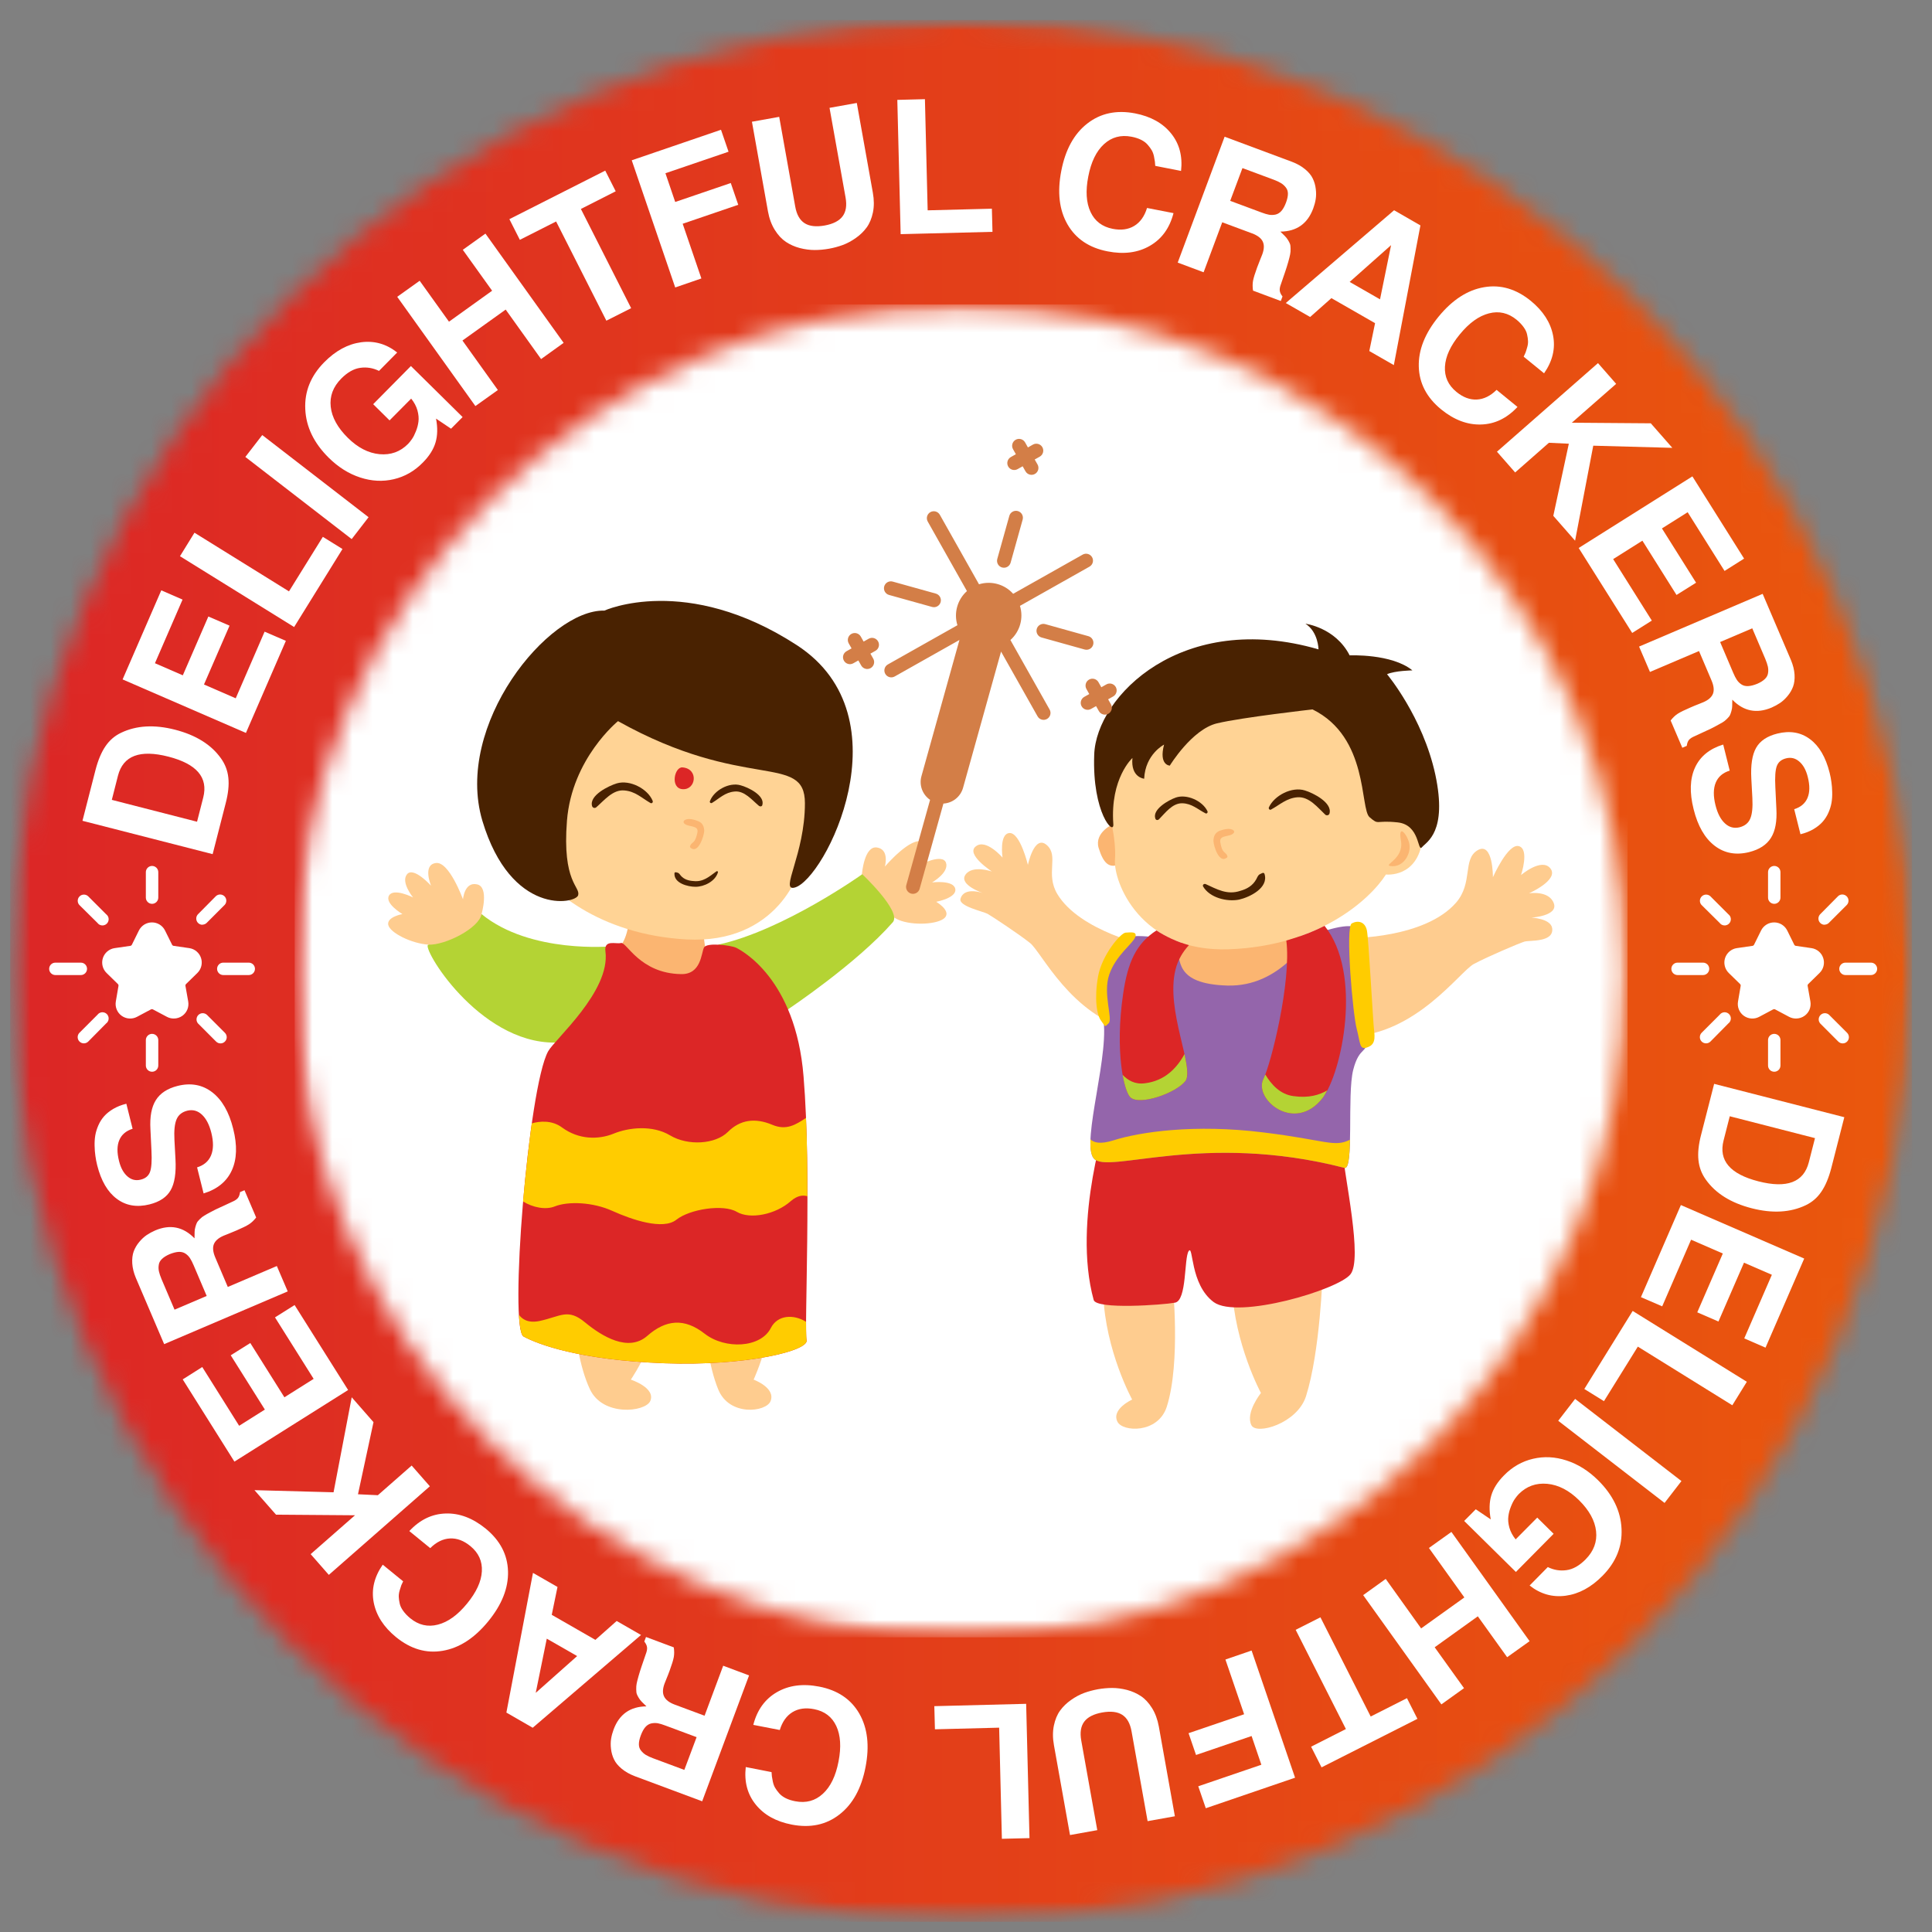 <svg width="96" height="96" viewBox="0 0 96 96" fill="none" xmlns="http://www.w3.org/2000/svg">
<rect x="0" y="0" width="96" height="96" fill="#808080" stroke="none"/>
<g clip-path="url(#clip0_83_1500)">
<mask id="mask0_83_1500" style="mask-type:luminance" maskUnits="userSpaceOnUse" x="0" y="0" width="96" height="96">
<path d="M0.507 0.992H95.008V95.493H0.507V0.992Z" fill="white"/>
</mask>
<g mask="url(#mask0_83_1500)">
<mask id="mask1_83_1500" style="mask-type:luminance" maskUnits="userSpaceOnUse" x="0" y="0" width="96" height="96">
<path d="M47.758 0.992C21.662 0.992 0.507 22.146 0.507 48.242C0.507 74.338 21.662 95.493 47.758 95.493C73.854 95.493 95.008 74.338 95.008 48.242C95.008 22.146 73.854 0.992 47.758 0.992Z" fill="white"/>
</mask>
<g mask="url(#mask1_83_1500)">
<path d="M0.507 4.992C0.507 2.782 2.298 0.992 4.507 0.992H91.008C93.218 0.992 95.008 2.782 95.008 4.992V91.493C95.008 93.703 93.218 95.493 91.008 95.493H4.507C2.298 95.493 0.507 93.703 0.507 91.493V4.992Z" fill="url(#paint0_linear_83_1500)"/>
</g>
</g>
<mask id="mask2_83_1500" style="mask-type:luminance" maskUnits="userSpaceOnUse" x="14" y="15" width="67" height="67">
<path d="M14.642 15.127H80.873V81.358H14.642V15.127Z" fill="white"/>
</mask>
<g mask="url(#mask2_83_1500)">
<mask id="mask3_83_1500" style="mask-type:luminance" maskUnits="userSpaceOnUse" x="14" y="15" width="67" height="67">
<path d="M47.758 15.127C29.469 15.127 14.642 29.953 14.642 48.242C14.642 66.531 29.469 81.358 47.758 81.358C66.047 81.358 80.873 66.531 80.873 48.242C80.873 29.953 66.047 15.127 47.758 15.127Z" fill="white"/>
</mask>
<g mask="url(#mask3_83_1500)">
<path d="M14.642 15.127H80.873V81.358H14.642V15.127Z" fill="white"/>
</g>
</g>
<path d="M10.566 42.442L4.098 40.785L4.746 38.258C4.874 37.767 5.039 37.375 5.24 37.082C5.44 36.787 5.696 36.564 6.012 36.413C6.776 36.046 7.672 35.995 8.7 36.259C9.738 36.527 10.496 37.001 10.98 37.683C11.186 37.97 11.309 38.291 11.346 38.645C11.386 39.001 11.342 39.424 11.214 39.915L10.566 42.442ZM9.791 40.831L10.098 39.63C10.353 38.636 9.777 37.959 8.368 37.597C6.953 37.234 6.118 37.549 5.862 38.543L5.556 39.745L9.791 40.831Z" fill="white"/>
<path d="M10.136 34.012L11.713 34.698L13.148 31.387L14.205 31.843L12.22 36.419L6.092 33.76L8.014 29.333L9.071 29.793L7.699 32.955L9.084 33.556L10.353 30.633L11.406 31.089L10.136 34.012Z" fill="white"/>
<path d="M9.663 26.47L14.359 29.385L16.042 26.675L17.018 27.28L14.615 31.157L8.943 27.638L9.663 26.47Z" fill="white"/>
<path d="M13.031 21.618L18.314 25.7L17.475 26.787L12.191 22.705L13.031 21.618Z" fill="white"/>
<path d="M18.833 18.43C18.535 18.284 18.226 18.232 17.904 18.277C17.584 18.32 17.268 18.498 16.958 18.81C16.549 19.222 16.375 19.691 16.434 20.216C16.492 20.739 16.775 21.253 17.286 21.758C17.778 22.244 18.302 22.515 18.859 22.568C19.418 22.619 19.892 22.448 20.282 22.052C20.341 21.991 20.403 21.912 20.469 21.818C20.537 21.722 20.602 21.594 20.665 21.434C20.73 21.276 20.773 21.114 20.793 20.949C20.815 20.782 20.798 20.595 20.742 20.39C20.684 20.186 20.581 19.992 20.431 19.807L19.357 20.889L18.543 20.084L20.418 18.188L22.987 20.723L22.412 21.302L21.666 20.8C21.752 21.249 21.743 21.645 21.641 21.988C21.539 22.332 21.328 22.665 21.01 22.985C20.595 23.409 20.113 23.684 19.566 23.812C19.02 23.94 18.464 23.912 17.9 23.727C17.332 23.543 16.811 23.215 16.336 22.747C15.598 22.017 15.209 21.213 15.169 20.335C15.126 19.457 15.44 18.68 16.11 18C16.676 17.427 17.286 17.096 17.942 17.007C18.599 16.92 19.196 17.088 19.736 17.515L18.833 18.43Z" fill="white"/>
<path d="M25.127 15.383L22.979 16.921L24.739 19.38L23.622 20.177L19.737 14.748L20.853 13.951L22.31 15.984L24.453 14.446L22.996 12.413L24.121 11.608L28.007 17.036L26.886 17.842L25.127 15.383Z" fill="white"/>
<path d="M28.864 10.383L31.361 15.313L30.13 15.935L27.633 11.005L25.831 11.917L25.311 10.89L30.074 8.478L30.594 9.505L28.864 10.383Z" fill="white"/>
<path d="M33.922 11.118L34.851 13.836L33.551 14.284L31.391 7.965L35.826 6.448L36.201 7.539L33.065 8.608L33.551 10.036L36.312 9.094L36.683 10.176L33.922 11.118Z" fill="white"/>
<path d="M41.189 12.359C40.947 12.402 40.71 12.423 40.477 12.423C40.244 12.423 39.998 12.391 39.74 12.325C39.485 12.257 39.255 12.155 39.05 12.018C38.846 11.882 38.662 11.685 38.5 11.426C38.339 11.168 38.224 10.862 38.16 10.506L37.363 6.049L38.718 5.806L39.514 10.263C39.585 10.661 39.74 10.936 39.979 11.09C40.218 11.243 40.551 11.281 40.98 11.205C41.4 11.128 41.696 10.977 41.867 10.749C42.037 10.522 42.086 10.211 42.016 9.816L41.219 5.359L42.574 5.116L43.371 9.573C43.435 9.929 43.437 10.257 43.375 10.557C43.312 10.855 43.209 11.104 43.064 11.303C42.919 11.502 42.738 11.677 42.523 11.827C42.31 11.978 42.092 12.094 41.871 12.176C41.651 12.256 41.424 12.317 41.189 12.359Z" fill="white"/>
<path d="M45.959 4.928L46.095 10.451L49.286 10.37L49.316 11.52L44.753 11.635L44.587 4.963L45.959 4.928Z" fill="white"/>
<path d="M57.404 8.242C57.4 8.163 57.395 8.092 57.386 8.029C57.378 7.967 57.362 7.88 57.34 7.769C57.316 7.656 57.28 7.555 57.229 7.467C57.178 7.379 57.111 7.288 57.029 7.194C56.946 7.098 56.837 7.015 56.7 6.947C56.564 6.879 56.404 6.828 56.223 6.793C55.692 6.691 55.236 6.815 54.855 7.164C54.474 7.514 54.214 8.049 54.076 8.77C53.936 9.486 53.974 10.073 54.187 10.53C54.4 10.988 54.766 11.267 55.286 11.37C55.706 11.453 56.063 11.404 56.36 11.225C56.658 11.044 56.869 10.746 56.995 10.334L58.311 10.59C58.12 11.331 57.73 11.872 57.139 12.213C56.548 12.556 55.846 12.649 55.035 12.49C54.123 12.313 53.459 11.868 53.045 11.152C52.632 10.434 52.529 9.548 52.734 8.494C52.938 7.435 53.37 6.649 54.029 6.137C54.687 5.624 55.479 5.456 56.402 5.634C57.18 5.786 57.775 6.116 58.188 6.627C58.602 7.136 58.768 7.759 58.686 8.494L57.404 8.242Z" fill="white"/>
<path d="M62.466 13.291C62.528 13.122 62.579 12.99 62.62 12.894C62.659 12.801 62.693 12.715 62.722 12.639C62.818 12.378 62.825 12.165 62.743 11.999C62.663 11.832 62.485 11.697 62.211 11.595L60.732 11.045L59.807 13.529L58.52 13.048L60.851 6.793L64.2 8.041C64.456 8.138 64.671 8.261 64.848 8.408C65.027 8.556 65.155 8.71 65.231 8.872C65.31 9.034 65.36 9.208 65.38 9.392C65.403 9.574 65.402 9.743 65.376 9.899C65.351 10.056 65.309 10.209 65.253 10.359C64.972 11.117 64.427 11.501 63.621 11.509C63.717 11.603 63.792 11.678 63.847 11.731C63.9 11.782 63.951 11.848 64 11.927C64.048 12.007 64.081 12.071 64.098 12.119C64.117 12.168 64.128 12.247 64.128 12.357C64.13 12.466 64.124 12.56 64.106 12.639C64.092 12.719 64.061 12.843 64.013 13.014C63.964 13.184 63.915 13.343 63.864 13.491C63.812 13.638 63.741 13.845 63.651 14.113C63.599 14.246 63.579 14.357 63.591 14.445C63.602 14.536 63.647 14.631 63.727 14.731L63.642 14.957L62.262 14.441C62.236 14.264 62.236 14.102 62.262 13.955C62.289 13.807 62.358 13.586 62.466 13.291ZM63.902 10.065C63.964 9.898 63.996 9.752 63.996 9.626C63.996 9.502 63.959 9.396 63.889 9.311C63.821 9.224 63.741 9.152 63.651 9.098C63.559 9.041 63.438 8.985 63.284 8.927L61.737 8.352L61.128 9.98L62.675 10.555C62.825 10.613 62.953 10.651 63.058 10.67C63.166 10.687 63.273 10.685 63.382 10.662C63.493 10.636 63.591 10.575 63.676 10.478C63.761 10.379 63.836 10.242 63.902 10.065Z" fill="white"/>
<path d="M68.326 16.058L66.157 14.814L65.1 15.751L63.89 15.057L69.272 10.447L70.58 11.201L69.259 18.142L68.04 17.443L68.326 16.058ZM68.573 14.874L69.122 12.181L67.064 14.009L68.573 14.874Z" fill="white"/>
<path d="M75.71 17.723C75.746 17.652 75.776 17.588 75.799 17.531C75.822 17.471 75.849 17.386 75.88 17.275C75.915 17.165 75.93 17.058 75.927 16.956C75.924 16.854 75.908 16.742 75.88 16.619C75.855 16.498 75.796 16.375 75.706 16.253C75.617 16.128 75.502 16.008 75.361 15.89C74.943 15.547 74.484 15.441 73.984 15.571C73.484 15.699 73.001 16.047 72.536 16.615C72.072 17.18 71.826 17.714 71.799 18.217C71.77 18.72 71.96 19.138 72.37 19.474C72.699 19.743 73.036 19.87 73.384 19.853C73.73 19.836 74.057 19.675 74.364 19.372L75.403 20.22C74.88 20.782 74.278 21.073 73.597 21.093C72.915 21.115 72.252 20.865 71.611 20.343C70.892 19.755 70.521 19.046 70.499 18.217C70.476 17.39 70.804 16.563 71.483 15.733C72.167 14.898 72.92 14.411 73.742 14.271C74.562 14.13 75.337 14.357 76.068 14.953C76.678 15.454 77.046 16.026 77.171 16.67C77.296 17.316 77.147 17.942 76.724 18.549L75.71 17.723Z" fill="white"/>
<path d="M76.965 22.001L75.287 23.476L74.383 22.445L79.403 18.043L80.306 19.074L78.103 21.004L82.027 21.034L83.097 22.253L79.168 22.146L78.265 26.867L77.183 25.632L77.954 22.048L76.965 22.001Z" fill="white"/>
<path d="M81.61 26.866L80.157 27.782L82.078 30.837L81.103 31.451L78.444 27.229L84.094 23.671L86.663 27.757L85.692 28.37L83.859 25.452L82.581 26.257L84.277 28.954L83.305 29.563L81.61 26.866Z" fill="white"/>
<path d="M83.989 35.158C84.153 35.086 84.284 35.032 84.381 34.996C84.477 34.958 84.562 34.924 84.636 34.893C84.892 34.783 85.052 34.64 85.118 34.467C85.183 34.294 85.157 34.072 85.041 33.803L84.423 32.35L81.986 33.389L81.445 32.128L87.585 29.508L88.991 32.797C89.095 33.046 89.155 33.287 89.17 33.517C89.184 33.749 89.159 33.95 89.097 34.118C89.035 34.285 88.944 34.44 88.825 34.582C88.708 34.724 88.584 34.839 88.454 34.928C88.323 35.015 88.183 35.092 88.032 35.158C87.288 35.473 86.636 35.342 86.077 34.766C86.073 34.902 86.072 35.006 86.072 35.081C86.072 35.154 86.059 35.236 86.034 35.328C86.008 35.419 85.984 35.487 85.962 35.533C85.941 35.581 85.891 35.643 85.812 35.72C85.736 35.797 85.661 35.854 85.591 35.895C85.523 35.937 85.41 35.999 85.254 36.082C85.098 36.167 84.948 36.241 84.803 36.304C84.66 36.369 84.462 36.461 84.206 36.581C84.072 36.637 83.977 36.7 83.921 36.768C83.866 36.836 83.831 36.934 83.814 37.062L83.593 37.156L83.013 35.801C83.124 35.658 83.241 35.546 83.367 35.464C83.491 35.385 83.699 35.282 83.989 35.158ZM87.317 33.977C87.481 33.906 87.607 33.826 87.696 33.739C87.786 33.654 87.838 33.556 87.853 33.445C87.87 33.336 87.867 33.23 87.845 33.125C87.821 33.02 87.779 32.892 87.717 32.742L87.069 31.221L85.472 31.902L86.119 33.423C86.181 33.57 86.243 33.69 86.302 33.781C86.362 33.872 86.437 33.947 86.528 34.007C86.619 34.069 86.73 34.098 86.861 34.092C86.99 34.086 87.143 34.048 87.317 33.977Z" fill="white"/>
<path d="M89.464 41.453L89.153 40.209C89.479 40.107 89.7 39.919 89.814 39.647C89.93 39.374 89.934 39.026 89.826 38.603C89.741 38.262 89.6 38.007 89.404 37.84C89.211 37.672 88.992 37.62 88.748 37.682C88.515 37.739 88.362 37.867 88.288 38.066C88.213 38.267 88.19 38.618 88.216 39.118L88.267 40.184C88.303 40.808 88.213 41.291 87.998 41.632C87.785 41.975 87.424 42.212 86.916 42.34C86.26 42.504 85.687 42.399 85.199 42.024C84.71 41.649 84.362 41.044 84.155 40.209C83.947 39.385 83.97 38.697 84.223 38.143C84.476 37.589 84.943 37.206 85.625 36.996L85.949 38.292C85.608 38.396 85.376 38.595 85.254 38.888C85.132 39.183 85.128 39.558 85.242 40.013C85.344 40.419 85.499 40.718 85.71 40.912C85.92 41.108 86.162 41.173 86.435 41.108C86.696 41.042 86.874 40.901 86.967 40.682C87.063 40.463 87.099 40.12 87.074 39.651L87.023 38.701C86.985 38.016 87.065 37.501 87.261 37.158C87.457 36.812 87.808 36.577 88.314 36.451C88.941 36.296 89.482 36.387 89.937 36.728C90.394 37.067 90.719 37.623 90.913 38.398C90.952 38.554 90.982 38.709 91.002 38.863C91.025 39.016 91.037 39.183 91.041 39.365C91.046 39.55 91.034 39.723 91.007 39.885C90.978 40.049 90.927 40.216 90.853 40.384C90.779 40.551 90.684 40.7 90.568 40.831C90.451 40.964 90.299 41.087 90.112 41.198C89.924 41.309 89.708 41.394 89.464 41.453Z" fill="white"/>
<path d="M85.175 53.856L91.643 55.513L90.996 58.04C90.868 58.531 90.703 58.923 90.501 59.216C90.302 59.511 90.046 59.733 89.73 59.885C88.965 60.251 88.07 60.302 87.042 60.038C86.004 59.771 85.246 59.297 84.762 58.615C84.555 58.327 84.433 58.007 84.396 57.652C84.356 57.296 84.4 56.873 84.528 56.382L85.175 53.856ZM85.951 55.466L85.644 56.668C85.388 57.662 85.965 58.339 87.374 58.7C88.789 59.063 89.624 58.748 89.879 57.754L90.186 56.553L85.951 55.466Z" fill="white"/>
<path d="M85.606 62.286L84.029 61.6L82.594 64.911L81.537 64.455L83.522 59.879L89.65 62.537L87.728 66.964L86.671 66.504L88.043 63.343L86.658 62.742L85.389 65.665L84.336 65.209L85.606 62.286Z" fill="white"/>
<path d="M86.078 69.827L81.383 66.913L79.7 69.623L78.724 69.018L81.127 65.14L86.799 68.66L86.078 69.827Z" fill="white"/>
<path d="M82.711 74.68L77.427 70.598L78.267 69.511L83.55 73.593L82.711 74.68Z" fill="white"/>
<path d="M76.909 77.867C77.207 78.014 77.516 78.065 77.838 78.02C78.158 77.978 78.474 77.8 78.784 77.488C79.193 77.076 79.367 76.607 79.308 76.082C79.25 75.559 78.967 75.044 78.456 74.539C77.963 74.054 77.439 73.783 76.883 73.73C76.324 73.679 75.85 73.85 75.46 74.245C75.4 74.307 75.339 74.386 75.273 74.48C75.204 74.576 75.14 74.703 75.077 74.863C75.012 75.022 74.969 75.184 74.949 75.349C74.927 75.516 74.944 75.703 75 75.907C75.058 76.112 75.161 76.305 75.311 76.491L76.385 75.409L77.199 76.214L75.324 78.11L72.754 75.575L73.33 74.995L74.075 75.498C73.99 75.049 73.999 74.652 74.101 74.309C74.203 73.965 74.414 73.633 74.732 73.312C75.147 72.888 75.629 72.613 76.176 72.486C76.721 72.358 77.277 72.385 77.842 72.571C78.41 72.755 78.931 73.082 79.406 73.551C80.144 74.281 80.533 75.085 80.573 75.963C80.616 76.84 80.302 77.618 79.632 78.297C79.066 78.871 78.456 79.202 77.799 79.29C77.143 79.378 76.546 79.209 76.006 78.783L76.909 77.867Z" fill="white"/>
<path d="M70.615 80.915L72.763 79.376L71.003 76.918L72.119 76.121L76.005 81.549L74.889 82.346L73.432 80.314L71.288 81.852L72.746 83.884L71.621 84.69L67.735 79.261L68.856 78.456L70.615 80.915Z" fill="white"/>
<path d="M66.877 85.915L64.381 80.985L65.612 80.363L68.109 85.293L69.911 84.381L70.431 85.408L65.667 87.819L65.148 86.792L66.877 85.915Z" fill="white"/>
<path d="M61.82 85.18L60.891 82.461L62.191 82.014L64.351 88.333L59.915 89.85L59.541 88.759L62.676 87.689L62.191 86.262L59.43 87.204L59.059 86.121L61.82 85.18Z" fill="white"/>
<path d="M54.553 83.938C54.795 83.896 55.032 83.874 55.264 83.874C55.498 83.874 55.744 83.906 56.002 83.972C56.257 84.04 56.487 84.143 56.692 84.279C56.896 84.415 57.08 84.612 57.242 84.871C57.403 85.129 57.517 85.436 57.582 85.792L58.379 90.249L57.024 90.492L56.227 86.035C56.157 85.636 56.002 85.361 55.763 85.208C55.524 85.055 55.191 85.016 54.762 85.093C54.342 85.17 54.046 85.321 53.875 85.549C53.705 85.776 53.656 86.087 53.726 86.482L54.523 90.939L53.168 91.182L52.371 86.725C52.306 86.369 52.305 86.041 52.367 85.741C52.43 85.442 52.533 85.193 52.678 84.995C52.823 84.796 53.004 84.621 53.219 84.471C53.432 84.32 53.65 84.204 53.871 84.121C54.091 84.042 54.318 83.981 54.553 83.938Z" fill="white"/>
<path d="M49.783 91.369L49.647 85.847L46.456 85.928L46.426 84.778L50.989 84.662L51.155 91.335L49.783 91.369Z" fill="white"/>
<path d="M38.338 88.055C38.342 88.134 38.347 88.206 38.355 88.269C38.364 88.33 38.38 88.418 38.402 88.528C38.426 88.641 38.462 88.743 38.513 88.831C38.564 88.918 38.631 89.01 38.713 89.104C38.796 89.2 38.905 89.283 39.041 89.351C39.178 89.419 39.337 89.47 39.519 89.504C40.05 89.606 40.506 89.483 40.886 89.133C41.268 88.784 41.528 88.248 41.666 87.527C41.806 86.811 41.768 86.224 41.555 85.767C41.342 85.309 40.976 85.03 40.456 84.928C40.036 84.845 39.678 84.894 39.382 85.073C39.084 85.254 38.873 85.551 38.747 85.963L37.431 85.708C37.621 84.966 38.012 84.425 38.602 84.084C39.194 83.741 39.896 83.649 40.707 83.807C41.619 83.984 42.283 84.43 42.697 85.145C43.109 85.863 43.213 86.749 43.008 87.804C42.804 88.863 42.372 89.649 41.713 90.16C41.055 90.674 40.263 90.842 39.34 90.663C38.562 90.512 37.967 90.182 37.554 89.67C37.14 89.161 36.974 88.539 37.056 87.804L38.338 88.055Z" fill="white"/>
<path d="M33.276 83.007C33.214 83.175 33.163 83.308 33.122 83.403C33.083 83.497 33.049 83.582 33.02 83.659C32.924 83.92 32.917 84.133 32.999 84.298C33.079 84.465 33.257 84.601 33.531 84.703L35.01 85.253L35.935 82.769L37.221 83.25L34.891 89.505L31.542 88.257C31.286 88.159 31.071 88.037 30.894 87.89C30.715 87.742 30.587 87.588 30.511 87.426C30.432 87.264 30.382 87.09 30.361 86.906C30.339 86.724 30.34 86.554 30.366 86.399C30.391 86.242 30.433 86.089 30.489 85.939C30.77 85.18 31.315 84.797 32.121 84.788C32.025 84.694 31.95 84.62 31.895 84.567C31.842 84.515 31.791 84.449 31.742 84.371C31.694 84.291 31.661 84.227 31.644 84.179C31.625 84.13 31.614 84.051 31.614 83.94C31.612 83.832 31.618 83.738 31.635 83.659C31.65 83.579 31.681 83.454 31.729 83.284C31.778 83.114 31.827 82.955 31.878 82.807C31.929 82.66 32.001 82.452 32.091 82.185C32.142 82.052 32.163 81.941 32.151 81.852C32.14 81.762 32.094 81.667 32.015 81.567L32.1 81.341L33.48 81.857C33.506 82.034 33.506 82.195 33.48 82.342C33.453 82.49 33.384 82.712 33.276 83.007ZM31.84 86.233C31.778 86.4 31.746 86.546 31.746 86.671C31.746 86.796 31.782 86.901 31.853 86.987C31.921 87.074 32.001 87.145 32.091 87.2C32.183 87.256 32.304 87.313 32.458 87.37L34.004 87.945L34.614 86.318L33.067 85.743C32.917 85.685 32.789 85.647 32.684 85.627C32.576 85.611 32.468 85.613 32.36 85.636C32.249 85.662 32.151 85.722 32.066 85.819C31.98 85.918 31.906 86.056 31.84 86.233Z" fill="white"/>
<path d="M27.416 80.24L29.585 81.484L30.642 80.546L31.852 81.241L26.47 85.851L25.162 85.097L26.483 78.156L27.702 78.855L27.416 80.24ZM27.169 81.424L26.62 84.117L28.678 82.289L27.169 81.424Z" fill="white"/>
<path d="M20.032 78.575C19.996 78.645 19.966 78.709 19.942 78.767C19.92 78.826 19.893 78.912 19.861 79.022C19.827 79.133 19.812 79.24 19.814 79.342C19.818 79.444 19.834 79.556 19.861 79.678C19.887 79.8 19.946 79.922 20.036 80.045C20.125 80.17 20.24 80.29 20.381 80.407C20.799 80.75 21.258 80.857 21.758 80.727C22.258 80.599 22.741 80.251 23.206 79.683C23.67 79.117 23.916 78.584 23.943 78.081C23.972 77.578 23.781 77.159 23.372 76.824C23.043 76.554 22.706 76.427 22.358 76.445C22.012 76.462 21.685 76.622 21.378 76.926L20.339 76.078C20.862 75.516 21.463 75.225 22.145 75.205C22.827 75.182 23.489 75.433 24.131 75.954C24.85 76.543 25.221 77.252 25.243 78.081C25.266 78.907 24.938 79.735 24.259 80.565C23.575 81.4 22.822 81.887 22 82.026C21.18 82.168 20.405 81.941 19.674 81.344C19.064 80.844 18.696 80.272 18.57 79.627C18.446 78.982 18.595 78.356 19.018 77.748L20.032 78.575Z" fill="white"/>
<path d="M18.776 74.296L20.455 72.822L21.359 73.853L16.339 78.255L15.436 77.224L17.639 75.293L13.715 75.263L12.645 74.045L16.574 74.151L17.477 69.43L18.559 70.666L17.788 74.249L18.776 74.296Z" fill="white"/>
<path d="M14.132 69.431L15.585 68.515L13.664 65.46L14.639 64.847L17.298 69.069L11.648 72.627L9.079 68.541L10.05 67.927L11.883 70.846L13.161 70.041L11.465 67.344L12.437 66.734L14.132 69.431Z" fill="white"/>
<path d="M11.753 61.14C11.589 61.211 11.458 61.266 11.361 61.302C11.265 61.339 11.18 61.373 11.105 61.404C10.85 61.515 10.69 61.658 10.624 61.83C10.559 62.004 10.585 62.225 10.701 62.495L11.319 63.948L13.756 62.908L14.297 64.169L8.157 66.79L6.751 63.501C6.646 63.251 6.587 63.011 6.572 62.78C6.558 62.548 6.583 62.348 6.644 62.18C6.707 62.012 6.798 61.858 6.917 61.715C7.034 61.574 7.158 61.459 7.288 61.37C7.419 61.283 7.559 61.206 7.71 61.14C8.454 60.825 9.106 60.956 9.665 61.532C9.668 61.396 9.67 61.291 9.67 61.217C9.67 61.143 9.682 61.061 9.708 60.97C9.733 60.879 9.758 60.811 9.78 60.765C9.801 60.717 9.851 60.654 9.929 60.578C10.006 60.501 10.081 60.443 10.151 60.403C10.219 60.36 10.332 60.298 10.488 60.215C10.644 60.13 10.794 60.057 10.939 59.994C11.082 59.929 11.28 59.836 11.536 59.717C11.67 59.66 11.765 59.598 11.821 59.529C11.876 59.461 11.911 59.363 11.928 59.235L12.149 59.142L12.729 60.497C12.618 60.639 12.501 60.751 12.375 60.833C12.251 60.913 12.043 61.015 11.753 61.14ZM8.425 62.32C8.261 62.392 8.135 62.471 8.046 62.559C7.956 62.644 7.903 62.742 7.889 62.853C7.871 62.962 7.875 63.068 7.897 63.172C7.92 63.278 7.963 63.406 8.025 63.556L8.673 65.077L10.27 64.395L9.623 62.874C9.561 62.727 9.499 62.608 9.439 62.516C9.38 62.426 9.305 62.35 9.214 62.29C9.123 62.229 9.012 62.2 8.881 62.205C8.751 62.212 8.599 62.25 8.425 62.32Z" fill="white"/>
<path d="M6.278 54.844L6.589 56.088C6.263 56.191 6.042 56.378 5.928 56.651C5.812 56.924 5.808 57.272 5.916 57.695C6.001 58.036 6.141 58.29 6.337 58.458C6.531 58.626 6.75 58.678 6.994 58.615C7.227 58.559 7.38 58.431 7.454 58.232C7.528 58.03 7.552 57.68 7.526 57.179L7.475 56.114C7.439 55.49 7.528 55.006 7.744 54.665C7.957 54.322 8.318 54.086 8.826 53.958C9.482 53.794 10.055 53.898 10.543 54.273C11.032 54.648 11.38 55.253 11.587 56.088C11.795 56.913 11.772 57.601 11.519 58.155C11.266 58.709 10.799 59.091 10.117 59.301L9.793 58.006C10.134 57.901 10.366 57.702 10.488 57.409C10.61 57.114 10.614 56.739 10.5 56.284C10.398 55.879 10.242 55.579 10.032 55.385C9.822 55.189 9.58 55.124 9.307 55.189C9.046 55.255 8.868 55.397 8.775 55.615C8.679 55.835 8.643 56.178 8.668 56.647L8.719 57.597C8.757 58.282 8.677 58.796 8.481 59.139C8.285 59.485 7.934 59.721 7.428 59.846C6.801 60.002 6.26 59.91 5.805 59.57C5.348 59.231 5.023 58.675 4.829 57.899C4.79 57.744 4.76 57.588 4.74 57.435C4.717 57.282 4.704 57.114 4.701 56.932C4.696 56.748 4.708 56.574 4.735 56.412C4.764 56.248 4.815 56.082 4.889 55.914C4.963 55.746 5.058 55.597 5.174 55.466C5.291 55.333 5.443 55.211 5.63 55.1C5.818 54.989 6.034 54.904 6.278 54.844Z" fill="white"/>
<path d="M58.832 46.356C58.832 46.356 58.303 48.484 58.303 48.606C58.303 48.729 61.138 49.746 61.138 49.746C61.138 49.746 65.924 47.888 65.68 47.983C65.436 48.078 64.541 46.41 64.541 46.41C64.541 46.41 63.795 45.461 63.646 45.542C63.497 45.637 58.832 46.356 58.832 46.356Z" fill="#FBB571"/>
<path d="M55.32 40.945C55.32 40.945 54.371 41.352 54.588 42.125C54.819 42.884 55.103 43.142 55.564 42.966C56.039 42.803 55.659 41.271 55.32 40.945Z" fill="#FBB571"/>
<path d="M55.063 40.199C55.063 40.199 55.483 41.65 55.402 42.721C55.32 43.806 56.649 47.332 61.07 47.169C65.49 47.006 68.04 44.742 68.867 43.453C68.867 43.453 70.453 43.643 70.684 41.691C70.901 39.738 69.246 36.646 69.246 36.646L66.372 34.3C66.372 34.3 64.283 33.528 63.687 33.677C63.077 33.812 56.27 36.389 56.27 36.389L54.913 38.016L55.063 40.199Z" fill="#FFD395"/>
<path d="M58.263 63.726C58.263 63.726 58.683 67.672 57.978 69.895C57.544 71.251 55.768 71.157 55.524 70.641C55.212 70.017 56.256 69.543 56.256 69.543C56.256 69.543 54.927 67.129 54.819 64.309C54.697 61.475 58.263 63.726 58.263 63.726Z" fill="#FECC8F"/>
<path d="M65.721 63.278C65.721 63.278 65.599 67.156 64.894 69.38C64.46 70.736 62.426 71.319 62.182 70.818C61.87 70.194 62.656 69.218 62.656 69.218C62.656 69.218 61.341 66.79 61.219 63.97C61.11 61.149 65.721 63.278 65.721 63.278Z" fill="#FECC8F"/>
<path d="M57.069 47.006C57.069 47.006 53.666 46.288 52.541 44.43C51.93 43.413 52.635 42.532 52.012 41.989C51.388 41.447 51.076 42.979 51.076 42.979C51.076 42.979 50.696 41.379 50.167 41.392C49.639 41.42 49.815 42.613 49.815 42.613C49.815 42.613 48.988 41.65 48.486 42.057C47.971 42.45 49.286 43.304 49.286 43.304C49.286 43.304 48.31 42.965 47.971 43.467C47.632 43.969 48.839 44.376 48.839 44.376C48.839 44.376 47.903 44.037 47.727 44.66C47.618 45.027 48.839 45.284 49.069 45.406C49.286 45.528 50.601 46.396 51.184 46.857C51.768 47.332 53.205 50.437 56.242 51.21C59.28 51.969 57.069 47.006 57.069 47.006Z" fill="#FECC8F"/>
<path d="M67.104 46.613C67.104 46.613 70.792 46.641 72.352 44.851C73.206 43.861 72.663 42.694 73.423 42.247C74.196 41.8 74.182 43.59 74.182 43.59C74.182 43.59 74.928 41.895 75.47 42.044C76.013 42.193 75.579 43.481 75.579 43.481C75.579 43.481 76.609 42.6 77.043 43.156C77.477 43.725 75.972 44.389 75.972 44.389C75.972 44.389 76.962 44.227 77.206 44.878C77.45 45.515 76.094 45.596 76.094 45.596C76.094 45.596 77.043 45.637 77.125 46.112C77.233 46.844 75.999 46.708 75.742 46.79C75.484 46.871 73.938 47.522 73.233 47.901C72.528 48.281 70.372 51.4 67.063 51.508C63.755 51.617 67.104 46.613 67.104 46.613Z" fill="#FECC8F"/>
<path d="M55.063 55.359C55.063 55.359 53.259 60.634 54.344 64.594C54.48 65.082 57.802 64.838 58.385 64.729C58.981 64.621 58.832 62.519 59.063 62.167C59.307 61.814 59.117 63.821 60.31 64.702C61.504 65.57 66.494 64.092 67.104 63.319C67.714 62.546 66.833 58.627 66.643 56.783C66.439 54.939 55.063 55.359 55.063 55.359Z" fill="#DC2626"/>
<path d="M58.453 47.02C58.263 46.532 56.161 46.396 55.903 46.613C55.659 46.83 54.33 48.647 54.778 50.41C55.239 52.159 53.693 56.742 54.344 57.556C54.995 58.383 59.754 56.214 66.806 58.031C67.294 58.166 66.928 54.383 67.24 53.163C67.551 51.942 67.985 52.376 67.863 51.657C67.755 50.939 67.782 46.627 67.484 46.179C67.185 45.745 65.558 46.315 65.246 46.477C64.921 46.627 63.646 49.04 60.988 48.972C58.317 48.891 58.697 47.671 58.453 47.02Z" fill="#9465AB"/>
<path d="M55.931 46.342C55.686 46.355 54.751 47.454 54.561 48.525C54.371 49.61 54.493 50.45 54.724 50.735C54.941 51.02 54.873 51.061 55.09 50.844C55.307 50.627 54.791 49.379 55.117 48.43C55.442 47.467 56.297 46.884 56.405 46.572C56.527 46.274 56.188 46.328 55.931 46.342Z" fill="#FFCC00"/>
<path d="M67.172 45.881C66.833 46.044 67.226 50.451 67.416 51.129C67.592 51.807 67.551 52.146 67.877 52.064C68.202 51.969 68.351 51.793 68.284 51.264C68.216 50.736 68.012 46.641 67.918 46.22C67.823 45.8 67.484 45.718 67.172 45.881Z" fill="#FFCC00"/>
<path d="M67.077 56.634C66.29 57.027 65.883 56.648 62.765 56.268C59.361 55.847 56.663 56.241 55.334 56.661C54.656 56.878 54.33 56.77 54.181 56.607C54.168 57.054 54.208 57.393 54.344 57.556C54.995 58.383 59.754 56.214 66.805 58.031C67.009 58.085 67.063 57.461 67.077 56.634Z" fill="#FFCC00"/>
<path d="M65.219 35.25C65.219 35.25 61.734 35.643 60.473 35.942C59.225 36.24 58.127 38.043 58.127 38.043C58.127 38.043 57.571 38.03 57.842 36.999C57.842 36.999 56.907 37.474 56.853 38.694C56.853 38.694 56.175 38.64 56.27 37.664C56.27 37.664 55.158 38.667 55.32 40.945C55.374 41.555 54.263 40.416 54.371 37.501C54.466 34.586 58.751 30.301 65.517 32.267C65.517 32.267 65.504 31.399 64.867 30.992C64.867 30.992 66.358 31.182 67.063 32.565C67.063 32.565 69.151 32.47 70.182 33.311C70.182 33.311 69.314 33.325 68.921 33.501C68.921 33.501 70.697 35.616 71.321 38.491C71.931 41.352 70.887 41.827 70.657 42.098C70.426 42.369 70.575 40.986 69.45 40.864C68.311 40.742 68.541 41.027 68.053 40.606C67.565 40.186 68.026 36.633 65.219 35.25Z" fill="#492201"/>
<path d="M69.084 43.033C68.731 42.965 69.775 42.681 69.612 41.772C69.45 40.864 69.951 41.487 70.033 41.949C70.114 42.396 69.762 43.128 69.084 43.033Z" fill="#FBB571"/>
<path d="M61.287 41.257C61.11 41.121 60.785 41.216 60.595 41.284C60.378 41.379 60.297 41.555 60.297 41.786C60.297 42.016 60.568 42.911 60.948 42.627C60.993 42.599 61.002 42.559 60.975 42.505C60.934 42.41 60.826 42.355 60.771 42.274C60.69 42.152 60.663 41.989 60.636 41.854C60.568 41.46 61.124 41.61 61.3 41.393C61.341 41.352 61.327 41.284 61.287 41.257Z" fill="#FBB571"/>
<path d="M64.839 39.277C64.202 39.074 63.321 39.521 63.05 40.118C63.022 40.186 63.09 40.267 63.158 40.226C63.605 39.982 63.931 39.657 64.473 39.616C65.056 39.575 65.477 40.131 65.856 40.484C65.924 40.538 66.033 40.511 66.06 40.43C66.222 39.887 65.246 39.399 64.839 39.277Z" fill="#492201"/>
<path d="M58.425 39.63C58.968 39.44 59.754 39.792 59.998 40.308C60.026 40.375 59.971 40.443 59.904 40.416C59.51 40.213 59.226 39.928 58.751 39.914C58.249 39.901 57.897 40.403 57.585 40.714C57.517 40.769 57.436 40.755 57.408 40.674C57.246 40.213 58.073 39.752 58.425 39.63Z" fill="#492201"/>
<path d="M62.711 43.386C62.521 43.467 62.521 43.494 62.426 43.684C62.249 44.009 61.965 44.172 61.626 44.267C60.975 44.484 60.473 44.186 59.904 43.928C59.822 43.901 59.741 43.969 59.782 44.05C60.107 44.606 60.961 44.823 61.571 44.701C62.1 44.579 63.05 44.118 62.833 43.426C62.819 43.372 62.765 43.358 62.711 43.386Z" fill="#492201"/>
<path d="M58.412 48.172C58.534 47.684 58.778 47.291 59.076 46.965C58.453 46.789 57.924 46.532 57.463 46.233C56.459 46.884 56.039 47.806 55.809 49.379C55.388 52.24 55.849 54.247 56.175 54.532C56.636 54.939 58.412 54.329 58.9 53.718C59.388 53.108 57.897 50.206 58.412 48.172Z" fill="#DC2626"/>
<path d="M63.917 46.736C64.175 48.769 63.158 52.864 62.778 53.61C62.276 54.627 64.338 56.336 65.721 54.559C66.67 53.326 67.728 48.376 65.816 46.003C65.26 46.288 64.622 46.532 63.917 46.736Z" fill="#DC2626"/>
<path d="M58.859 52.376C58.48 53.068 57.883 53.705 56.893 53.827C56.392 53.895 56.039 53.678 55.781 53.407C55.89 54.017 56.039 54.41 56.175 54.532C56.636 54.939 58.412 54.329 58.9 53.719C59.063 53.502 58.995 53.014 58.859 52.376Z" fill="#B4D334"/>
<path d="M64.27 54.465C63.619 54.383 63.172 53.895 62.873 53.393C62.837 53.484 62.805 53.556 62.778 53.61C62.276 54.627 64.338 56.336 65.721 54.559C65.802 54.451 65.87 54.329 65.951 54.18C65.558 54.41 65.029 54.573 64.27 54.465Z" fill="#B4D334"/>
<path d="M31.264 45.325C31.264 45.325 31.318 46.356 30.83 47.02C30.341 47.671 32.05 48.729 32.05 48.729L34.179 49C34.179 49 35.548 48.851 35.426 48.729C35.304 48.607 35.087 47.278 35.087 47.278C35.087 47.278 34.965 46.83 34.925 45.922C34.884 45.013 31.264 45.325 31.264 45.325Z" fill="#FBB571"/>
<path d="M42.83 43.427C42.83 43.427 42.939 42.016 43.576 42.111C44.213 42.206 43.969 43.06 43.969 43.06C43.969 43.06 45.285 41.515 45.868 41.84C46.451 42.166 45.691 42.979 45.691 42.979C45.691 42.979 46.83 42.383 47.007 42.871C47.169 43.359 46.315 43.847 46.315 43.847C46.315 43.847 47.386 43.711 47.468 44.172C47.549 44.62 46.519 44.81 46.519 44.81C46.519 44.81 47.197 45.203 46.993 45.542C46.79 45.895 45.583 46.017 44.783 45.759C43.996 45.515 42.708 44.118 42.83 43.427Z" fill="#FECC8F"/>
<path d="M30.409 47.02C30.409 47.02 26.355 47.413 23.928 45.42C23.928 45.42 21.677 46.857 21.284 46.938C20.89 47.006 23.751 51.834 27.575 51.806C31.399 51.779 37.42 51.806 37.42 51.806L39.155 50.152C39.155 50.152 42.559 47.888 44.362 45.827C44.824 45.298 42.844 43.44 42.844 43.44C42.844 43.44 38.952 46.22 35.698 46.938C35.698 46.938 35.508 48.403 34.179 49C32.864 49.596 30.409 47.02 30.409 47.02Z" fill="#B4D334"/>
<path d="M28.443 62.736C28.443 62.736 28.267 66.804 29.311 69.028C29.948 70.397 32.05 70.167 32.308 69.624C32.606 68.96 31.345 68.553 31.345 68.553C31.345 68.553 33.148 65.977 33.053 63.075C32.945 60.173 28.443 62.736 28.443 62.736Z" fill="#FECC8F"/>
<path d="M34.911 62.736C34.911 62.736 34.776 66.804 35.684 69.028C36.227 70.397 38.071 70.167 38.288 69.624C38.559 68.96 37.447 68.553 37.447 68.553C37.447 68.553 38.654 65.977 38.559 63.075C38.464 60.173 34.911 62.736 34.911 62.736Z" fill="#FECC8F"/>
<path d="M30.084 47.278C30.003 46.667 30.599 46.925 30.857 46.857C31.128 46.789 31.792 48.376 33.853 48.403C34.843 48.417 34.843 47.359 34.979 47.088C35.101 46.817 36.294 46.966 36.566 47.088C36.823 47.21 39.535 48.607 39.928 53.488C40.335 58.383 39.956 66.058 40.078 66.587C40.213 67.116 37.094 67.889 32.999 67.74C28.782 67.577 26.748 66.804 26.016 66.411C25.284 66.017 26.246 54.031 27.236 52.241C27.562 51.644 30.341 49.257 30.084 47.278Z" fill="#DC2626"/>
<path d="M23.928 45.42C23.928 45.42 24.321 44.064 23.697 43.942C23.073 43.806 23.006 44.688 23.006 44.688C23.006 44.688 22.314 42.776 21.65 42.884C20.985 42.979 21.419 44.01 21.419 44.01C21.419 44.01 20.551 43.047 20.226 43.44C19.9 43.833 20.524 44.593 20.524 44.593C20.524 44.593 19.561 44.105 19.331 44.498C19.1 44.891 19.995 45.42 19.995 45.42C19.995 45.42 19.222 45.556 19.29 45.949C19.372 46.356 20.456 46.884 21.284 46.939C22.111 46.979 23.806 46.125 23.928 45.42Z" fill="#FECC8F"/>
<path d="M40.078 66.587C40.064 66.492 40.05 66.167 40.05 65.678C39.44 65.299 38.64 65.326 38.301 65.99C37.799 66.98 36.037 67.061 35.02 66.275C34.003 65.475 33.081 65.57 32.158 66.383C31.223 67.197 29.921 66.411 29.067 65.706C28.213 65 27.874 65.407 26.816 65.638C26.233 65.76 25.934 65.543 25.785 65.326C25.826 65.95 25.894 66.343 26.016 66.411C26.748 66.804 28.782 67.577 32.999 67.74C37.094 67.889 40.213 67.116 40.078 66.587Z" fill="#FFCC00"/>
<path d="M40.05 55.549C39.535 55.888 39.074 56.187 38.369 55.888C37.528 55.536 36.782 55.63 36.172 56.241C35.548 56.864 34.179 56.946 33.297 56.417C32.416 55.888 31.223 56.024 30.477 56.336C29.731 56.634 28.755 56.634 27.928 56.024C27.413 55.644 26.802 55.712 26.423 55.82C26.26 57.014 26.111 58.37 25.989 59.699C26.463 59.997 27.114 60.132 27.575 59.943C28.226 59.685 29.46 59.726 30.436 60.173C31.399 60.607 32.945 61.136 33.609 60.607C34.274 60.078 35.942 59.821 36.606 60.214C37.271 60.607 38.545 60.349 39.291 59.685C39.617 59.4 39.901 59.373 40.118 59.441C40.118 58.139 40.105 56.81 40.05 55.549Z" fill="#FFCC00"/>
<path d="M40.24 39.806C40.24 39.806 39.806 41.257 39.874 42.328C39.928 43.399 38.545 46.911 34.125 46.681C29.704 46.437 27.196 44.132 26.395 42.83C26.395 42.83 24.796 43.006 24.619 41.04C24.429 39.087 26.124 36.023 26.124 36.023L29.026 33.718C29.026 33.718 31.142 32.985 31.738 33.135C32.335 33.297 39.101 35.982 39.101 35.982L40.43 37.623L40.24 39.806Z" fill="#FFD395"/>
<path d="M26.328 42.138C26.694 42.098 25.65 41.772 25.826 40.877C26.016 39.969 25.501 40.593 25.406 41.04C25.311 41.487 25.663 42.233 26.328 42.138Z" fill="#FBB571"/>
<path d="M34.016 40.755C34.193 40.633 34.518 40.728 34.708 40.81C34.911 40.891 34.992 41.081 34.992 41.298C34.979 41.528 34.708 42.423 34.328 42.139C34.283 42.102 34.274 42.062 34.301 42.016C34.342 41.908 34.45 41.867 34.504 41.786C34.586 41.664 34.626 41.501 34.654 41.366C34.735 40.972 34.165 41.121 33.989 40.904C33.948 40.85 33.962 40.796 34.016 40.755Z" fill="#FBB571"/>
<path d="M30.653 38.924C31.304 38.734 32.186 39.196 32.43 39.792C32.457 39.86 32.403 39.941 32.321 39.901C31.874 39.643 31.562 39.318 31.02 39.277C30.45 39.223 30.016 39.779 29.623 40.118C29.555 40.172 29.447 40.145 29.419 40.05C29.27 39.521 30.247 39.046 30.653 38.924Z" fill="#492201"/>
<path d="M36.796 39.02C36.24 38.857 35.481 39.264 35.277 39.806C35.25 39.86 35.304 39.928 35.372 39.901C35.752 39.67 36.023 39.372 36.498 39.331C36.986 39.277 37.365 39.752 37.705 40.037C37.772 40.091 37.867 40.077 37.881 39.996C38.016 39.521 37.162 39.115 36.796 39.02Z" fill="#492201"/>
<path d="M33.596 43.345C33.731 43.372 33.731 43.386 33.826 43.508C33.989 43.698 34.22 43.766 34.464 43.779C34.938 43.833 35.237 43.562 35.589 43.304C35.63 43.264 35.698 43.304 35.67 43.359C35.535 43.793 34.992 44.064 34.559 44.064C34.179 44.064 33.474 43.888 33.514 43.386C33.514 43.359 33.555 43.331 33.596 43.345Z" fill="#492201"/>
<path d="M30.708 35.833C30.708 35.833 28.416 37.691 28.172 40.782C27.928 43.86 28.85 44.05 28.728 44.484C28.606 44.918 25.392 45.528 23.968 40.782C22.558 36.023 27.25 30.273 30.03 30.341C30.03 30.341 34.098 28.483 39.603 32.063C45.095 35.643 40.972 43.738 39.481 44.104C38.735 44.294 39.996 42.45 39.996 39.914C39.996 37.379 37.013 39.358 30.708 35.833Z" fill="#492201"/>
<path d="M33.916 38.132C33.511 38.088 33.287 39.17 33.916 39.214C34.59 39.259 34.725 38.199 33.916 38.132Z" fill="#DC2626"/>
<path fill-rule="evenodd" clip-rule="evenodd" d="M48.047 29.371C47.572 29.793 47.385 30.46 47.574 31.067L44.119 33.015C43.953 33.108 43.895 33.318 43.988 33.483C44.081 33.649 44.291 33.707 44.456 33.614L47.674 31.8L45.786 38.568C45.659 39.023 45.845 39.491 46.215 39.744L45.034 43.978C44.983 44.161 45.09 44.351 45.273 44.402C45.456 44.453 45.645 44.346 45.696 44.164L46.878 39.929C47.325 39.904 47.727 39.599 47.854 39.145L49.742 32.377L51.556 35.594C51.649 35.76 51.858 35.818 52.024 35.725C52.19 35.632 52.248 35.422 52.155 35.257L50.207 31.802C50.683 31.38 50.869 30.712 50.681 30.105L54.135 28.157C54.301 28.064 54.359 27.854 54.266 27.689C54.173 27.524 53.963 27.465 53.798 27.558L50.343 29.506C49.921 29.03 49.254 28.845 48.646 29.033L46.699 25.578C46.605 25.413 46.396 25.354 46.23 25.448C46.065 25.541 46.006 25.75 46.099 25.916L48.047 29.371ZM54.125 34.487L53.876 34.627C53.71 34.72 53.652 34.93 53.745 35.096C53.838 35.261 54.048 35.32 54.213 35.226L54.463 35.086L54.604 35.336C54.697 35.501 54.907 35.559 55.072 35.467C55.238 35.373 55.296 35.164 55.203 34.998L55.062 34.748L55.312 34.607C55.477 34.514 55.536 34.304 55.443 34.139C55.349 33.973 55.14 33.914 54.974 34.008L54.724 34.149L54.583 33.899C54.49 33.733 54.28 33.675 54.115 33.768C53.95 33.861 53.891 34.071 53.984 34.236L54.125 34.487ZM54.08 31.611L51.939 31.013C51.756 30.962 51.566 31.07 51.515 31.252C51.465 31.436 51.571 31.625 51.754 31.676L53.896 32.274C54.079 32.325 54.268 32.218 54.319 32.035C54.371 31.852 54.264 31.662 54.08 31.611ZM42.314 32.218L42.063 32.359C41.898 32.452 41.839 32.662 41.933 32.827C42.026 32.993 42.236 33.051 42.401 32.958L42.651 32.817L42.792 33.067C42.886 33.233 43.095 33.291 43.261 33.198C43.426 33.104 43.485 32.895 43.392 32.729L43.25 32.479L43.501 32.338C43.666 32.245 43.725 32.035 43.631 31.87C43.538 31.704 43.328 31.646 43.163 31.739L42.913 31.88L42.772 31.63C42.678 31.464 42.469 31.406 42.303 31.499C42.138 31.592 42.079 31.802 42.172 31.968L42.314 32.218ZM44.175 29.562L46.316 30.159C46.498 30.21 46.688 30.103 46.739 29.92C46.79 29.737 46.684 29.548 46.501 29.496L44.359 28.899C44.176 28.848 43.987 28.955 43.936 29.138C43.885 29.321 43.992 29.511 44.175 29.562ZM50.217 27.959L50.815 25.819C50.866 25.636 50.759 25.445 50.576 25.395C50.393 25.344 50.203 25.451 50.153 25.633L49.554 27.774C49.504 27.958 49.611 28.147 49.793 28.198C49.976 28.249 50.166 28.142 50.217 27.959ZM50.478 22.57L50.227 22.711C50.062 22.805 50.003 23.014 50.097 23.18C50.19 23.345 50.4 23.404 50.565 23.31L50.815 23.169L50.956 23.419C51.049 23.584 51.259 23.643 51.425 23.55C51.59 23.457 51.648 23.247 51.556 23.082L51.414 22.832L51.665 22.691C51.829 22.598 51.889 22.388 51.795 22.222C51.702 22.057 51.492 21.999 51.327 22.091L51.077 22.233L50.936 21.982C50.842 21.817 50.632 21.759 50.467 21.852C50.302 21.945 50.243 22.155 50.337 22.32L50.478 22.57Z" fill="#D37E47"/>
<path d="M9.352 49.764C9.375 49.898 9.361 50.035 9.31 50.16C9.259 50.285 9.174 50.394 9.064 50.473C8.94 50.562 8.791 50.61 8.639 50.61C8.52 50.611 8.402 50.583 8.297 50.527L7.6 50.157C7.585 50.149 7.568 50.145 7.55 50.145C7.533 50.145 7.516 50.149 7.5 50.157L6.805 50.527C6.686 50.59 6.551 50.619 6.416 50.609C6.282 50.6 6.152 50.552 6.043 50.473C5.933 50.394 5.848 50.285 5.798 50.16C5.747 50.035 5.732 49.898 5.755 49.764L5.887 48.989C5.89 48.972 5.889 48.955 5.884 48.938C5.878 48.922 5.869 48.907 5.856 48.895L5.295 48.346C5.198 48.252 5.13 48.132 5.098 48.001C5.066 47.87 5.071 47.733 5.112 47.605C5.154 47.476 5.231 47.362 5.334 47.275C5.437 47.188 5.562 47.131 5.696 47.112L6.473 46.999C6.491 46.997 6.507 46.99 6.521 46.98C6.535 46.969 6.546 46.956 6.554 46.94L6.902 46.236C6.962 46.115 7.054 46.014 7.169 45.942C7.284 45.871 7.416 45.834 7.551 45.834C7.686 45.834 7.818 45.871 7.933 45.942C8.048 46.014 8.14 46.115 8.2 46.236L8.549 46.94C8.556 46.956 8.567 46.969 8.581 46.98C8.595 46.99 8.612 46.997 8.629 46.999L9.406 47.112C9.54 47.131 9.665 47.188 9.768 47.275C9.871 47.362 9.948 47.476 9.99 47.605C10.031 47.733 10.036 47.87 10.004 48.001C9.972 48.132 9.904 48.252 9.808 48.346L9.246 48.895C9.233 48.907 9.224 48.922 9.219 48.938C9.213 48.955 9.212 48.972 9.215 48.989L9.352 49.764ZM7.556 44.911C7.638 44.911 7.716 44.878 7.774 44.82C7.832 44.762 7.865 44.684 7.865 44.602V43.337C7.865 43.255 7.832 43.176 7.774 43.118C7.716 43.061 7.638 43.028 7.556 43.028C7.474 43.028 7.396 43.061 7.338 43.118C7.28 43.176 7.247 43.255 7.247 43.337V44.602C7.247 44.684 7.28 44.762 7.338 44.82C7.396 44.878 7.474 44.911 7.556 44.911ZM7.556 51.372C7.474 51.372 7.396 51.404 7.338 51.462C7.28 51.52 7.247 51.599 7.247 51.68V52.946C7.247 53.028 7.28 53.106 7.338 53.164C7.396 53.222 7.474 53.254 7.556 53.254C7.638 53.254 7.716 53.222 7.774 53.164C7.832 53.106 7.865 53.028 7.865 52.946V51.68C7.865 51.599 7.832 51.52 7.774 51.462C7.716 51.404 7.638 51.372 7.556 51.372ZM12.36 47.833H11.095C11.013 47.833 10.935 47.865 10.877 47.923C10.819 47.981 10.787 48.059 10.787 48.141C10.787 48.223 10.819 48.301 10.877 48.359C10.935 48.417 11.013 48.45 11.095 48.45H12.36C12.442 48.45 12.521 48.417 12.579 48.359C12.636 48.301 12.669 48.223 12.669 48.141C12.669 48.059 12.636 47.981 12.579 47.923C12.521 47.865 12.442 47.833 12.36 47.833ZM4.325 48.141C4.325 48.059 4.293 47.981 4.235 47.923C4.177 47.865 4.099 47.833 4.017 47.833H2.752C2.67 47.833 2.591 47.865 2.533 47.923C2.475 47.981 2.443 48.059 2.443 48.141C2.443 48.223 2.475 48.301 2.533 48.359C2.591 48.417 2.67 48.45 2.752 48.45H4.017C4.099 48.45 4.177 48.417 4.235 48.359C4.293 48.301 4.325 48.223 4.325 48.141ZM10.058 45.946C10.138 45.945 10.215 45.913 10.272 45.856L11.167 44.961C11.219 44.903 11.247 44.826 11.245 44.747C11.243 44.668 11.211 44.593 11.155 44.537C11.099 44.482 11.024 44.449 10.945 44.447C10.867 44.445 10.79 44.473 10.731 44.526L9.841 45.425C9.798 45.469 9.769 45.523 9.757 45.583C9.746 45.643 9.752 45.704 9.775 45.761C9.798 45.817 9.837 45.865 9.888 45.899C9.938 45.933 9.997 45.951 10.058 45.951V45.946ZM4.84 50.426L3.945 51.321C3.889 51.379 3.858 51.457 3.859 51.538C3.86 51.619 3.892 51.697 3.95 51.754C4.007 51.811 4.084 51.843 4.165 51.844C4.246 51.844 4.324 51.813 4.382 51.757L5.271 50.857C5.307 50.831 5.337 50.797 5.359 50.758C5.381 50.719 5.395 50.676 5.398 50.631C5.402 50.587 5.396 50.542 5.38 50.5C5.365 50.458 5.34 50.42 5.309 50.388C5.277 50.357 5.239 50.332 5.197 50.317C5.155 50.302 5.11 50.295 5.066 50.299C5.021 50.303 4.978 50.316 4.939 50.338C4.9 50.36 4.866 50.39 4.84 50.426ZM10.282 50.426C10.223 50.373 10.147 50.344 10.068 50.345C9.989 50.346 9.914 50.378 9.857 50.433C9.801 50.488 9.768 50.563 9.765 50.642C9.762 50.721 9.789 50.798 9.841 50.857L10.735 51.752C10.763 51.781 10.797 51.805 10.835 51.821C10.872 51.837 10.913 51.846 10.954 51.846C10.995 51.847 11.036 51.839 11.073 51.824C11.111 51.808 11.146 51.785 11.175 51.756C11.204 51.727 11.227 51.693 11.242 51.655C11.258 51.617 11.266 51.577 11.266 51.536C11.265 51.495 11.257 51.454 11.241 51.416C11.225 51.379 11.201 51.345 11.172 51.316L10.282 50.426ZM4.84 45.856C4.866 45.892 4.9 45.923 4.939 45.945C4.978 45.967 5.021 45.98 5.066 45.983C5.11 45.987 5.155 45.981 5.197 45.965C5.239 45.95 5.277 45.926 5.309 45.894C5.34 45.862 5.365 45.824 5.38 45.782C5.396 45.74 5.402 45.696 5.398 45.651C5.395 45.606 5.381 45.563 5.359 45.524C5.337 45.485 5.307 45.452 5.271 45.425L4.376 44.53C4.317 44.478 4.241 44.45 4.162 44.452C4.083 44.454 4.008 44.486 3.952 44.542C3.896 44.598 3.864 44.673 3.862 44.752C3.86 44.831 3.888 44.907 3.94 44.966L4.84 45.856Z" fill="white"/>
<path d="M89.958 49.764C89.981 49.898 89.966 50.035 89.916 50.16C89.865 50.285 89.78 50.394 89.67 50.473C89.546 50.562 89.397 50.61 89.244 50.61C89.125 50.611 89.008 50.583 88.902 50.527L88.206 50.157C88.191 50.149 88.174 50.145 88.156 50.145C88.139 50.145 88.122 50.149 88.106 50.157L87.411 50.527C87.292 50.59 87.157 50.619 87.022 50.609C86.887 50.6 86.758 50.552 86.648 50.473C86.539 50.394 86.454 50.285 86.403 50.16C86.352 50.035 86.338 49.898 86.361 49.764L86.493 48.989C86.496 48.972 86.495 48.955 86.489 48.938C86.484 48.922 86.474 48.907 86.462 48.895L85.9 48.346C85.804 48.252 85.736 48.132 85.704 48.001C85.671 47.87 85.676 47.733 85.718 47.605C85.76 47.476 85.837 47.362 85.939 47.275C86.043 47.188 86.168 47.131 86.301 47.112L87.079 46.999C87.096 46.997 87.112 46.99 87.126 46.98C87.14 46.969 87.152 46.956 87.159 46.94L87.507 46.236C87.567 46.115 87.66 46.014 87.775 45.942C87.889 45.871 88.022 45.834 88.157 45.834C88.292 45.834 88.424 45.871 88.539 45.942C88.653 46.014 88.746 46.115 88.806 46.236L89.154 46.94C89.162 46.956 89.173 46.969 89.187 46.98C89.201 46.99 89.217 46.997 89.234 46.999L90.012 47.112C90.145 47.131 90.271 47.188 90.374 47.275C90.477 47.362 90.554 47.476 90.595 47.605C90.637 47.733 90.642 47.87 90.61 48.001C90.578 48.132 90.51 48.252 90.413 48.346L89.852 48.895C89.839 48.907 89.83 48.922 89.824 48.938C89.819 48.955 89.818 48.972 89.821 48.989L89.958 49.764ZM88.162 44.911C88.243 44.911 88.322 44.878 88.38 44.82C88.438 44.762 88.47 44.684 88.47 44.602V43.337C88.47 43.255 88.438 43.176 88.38 43.118C88.322 43.061 88.243 43.028 88.162 43.028C88.08 43.028 88.001 43.061 87.943 43.118C87.885 43.176 87.853 43.255 87.853 43.337V44.602C87.853 44.684 87.885 44.762 87.943 44.82C88.001 44.878 88.08 44.911 88.162 44.911ZM88.162 51.372C88.08 51.372 88.001 51.404 87.943 51.462C87.885 51.52 87.853 51.599 87.853 51.68V52.946C87.853 53.028 87.885 53.106 87.943 53.164C88.001 53.222 88.08 53.254 88.162 53.254C88.243 53.254 88.322 53.222 88.38 53.164C88.438 53.106 88.47 53.028 88.47 52.946V51.68C88.47 51.599 88.438 51.52 88.38 51.462C88.322 51.404 88.243 51.372 88.162 51.372ZM92.966 47.833H91.701C91.619 47.833 91.54 47.865 91.483 47.923C91.425 47.981 91.392 48.059 91.392 48.141C91.392 48.223 91.425 48.301 91.483 48.359C91.54 48.417 91.619 48.45 91.701 48.45H92.966C93.048 48.45 93.126 48.417 93.184 48.359C93.242 48.301 93.275 48.223 93.275 48.141C93.275 48.059 93.242 47.981 93.184 47.923C93.126 47.865 93.048 47.833 92.966 47.833ZM84.931 48.141C84.931 48.059 84.899 47.981 84.841 47.923C84.783 47.865 84.704 47.833 84.623 47.833H83.357C83.275 47.833 83.197 47.865 83.139 47.923C83.081 47.981 83.049 48.059 83.049 48.141C83.049 48.223 83.081 48.301 83.139 48.359C83.197 48.417 83.275 48.45 83.357 48.45H84.623C84.704 48.45 84.783 48.417 84.841 48.359C84.899 48.301 84.931 48.223 84.931 48.141ZM90.664 45.946C90.744 45.945 90.821 45.913 90.877 45.856L91.772 44.961C91.825 44.903 91.853 44.826 91.851 44.747C91.849 44.668 91.816 44.593 91.76 44.537C91.705 44.482 91.63 44.449 91.551 44.447C91.472 44.445 91.395 44.473 91.337 44.526L90.447 45.425C90.404 45.469 90.375 45.523 90.363 45.583C90.351 45.643 90.357 45.704 90.38 45.761C90.404 45.817 90.443 45.865 90.493 45.899C90.544 45.933 90.603 45.951 90.664 45.951V45.946ZM85.446 50.426L84.551 51.321C84.495 51.379 84.464 51.457 84.465 51.538C84.465 51.619 84.498 51.697 84.555 51.754C84.613 51.811 84.69 51.843 84.771 51.844C84.852 51.844 84.93 51.813 84.988 51.757L85.877 50.857C85.913 50.831 85.943 50.797 85.965 50.758C85.987 50.719 86 50.676 86.004 50.631C86.007 50.587 86.001 50.542 85.986 50.5C85.97 50.458 85.946 50.42 85.914 50.388C85.883 50.357 85.845 50.332 85.803 50.317C85.761 50.302 85.716 50.295 85.671 50.299C85.627 50.303 85.584 50.316 85.545 50.338C85.506 50.36 85.472 50.39 85.446 50.426ZM90.887 50.426C90.829 50.373 90.753 50.344 90.674 50.345C90.595 50.346 90.519 50.378 90.463 50.433C90.407 50.488 90.373 50.563 90.37 50.642C90.367 50.721 90.395 50.798 90.447 50.857L91.34 51.752C91.369 51.781 91.403 51.805 91.44 51.821C91.478 51.837 91.519 51.846 91.559 51.846C91.6 51.847 91.641 51.839 91.679 51.824C91.717 51.808 91.751 51.785 91.781 51.756C91.809 51.727 91.832 51.693 91.848 51.655C91.864 51.617 91.871 51.577 91.871 51.536C91.871 51.495 91.862 51.454 91.846 51.416C91.83 51.379 91.807 51.345 91.777 51.316L90.887 50.426ZM85.446 45.856C85.472 45.892 85.506 45.923 85.545 45.945C85.584 45.967 85.627 45.98 85.671 45.983C85.716 45.987 85.761 45.981 85.803 45.965C85.845 45.95 85.883 45.926 85.914 45.894C85.946 45.862 85.97 45.824 85.986 45.782C86.001 45.74 86.007 45.696 86.004 45.651C86 45.606 85.987 45.563 85.965 45.524C85.943 45.485 85.913 45.452 85.877 45.425L84.982 44.53C84.923 44.478 84.846 44.45 84.767 44.452C84.689 44.454 84.614 44.486 84.558 44.542C84.502 44.598 84.47 44.673 84.468 44.752C84.465 44.831 84.493 44.907 84.546 44.966L85.446 45.856Z" fill="white"/>
</g>
<defs>
<linearGradient id="paint0_linear_83_1500" x1="0.507" y1="48.242" x2="95.008" y2="48.242" gradientUnits="userSpaceOnUse">
<stop stop-color="#DC2626"/>
<stop offset="1" stop-color="#EA580C"/>
</linearGradient>
<clipPath id="clip0_83_1500">
<rect width="96" height="96" fill="white"/>
</clipPath>
</defs>
</svg>
